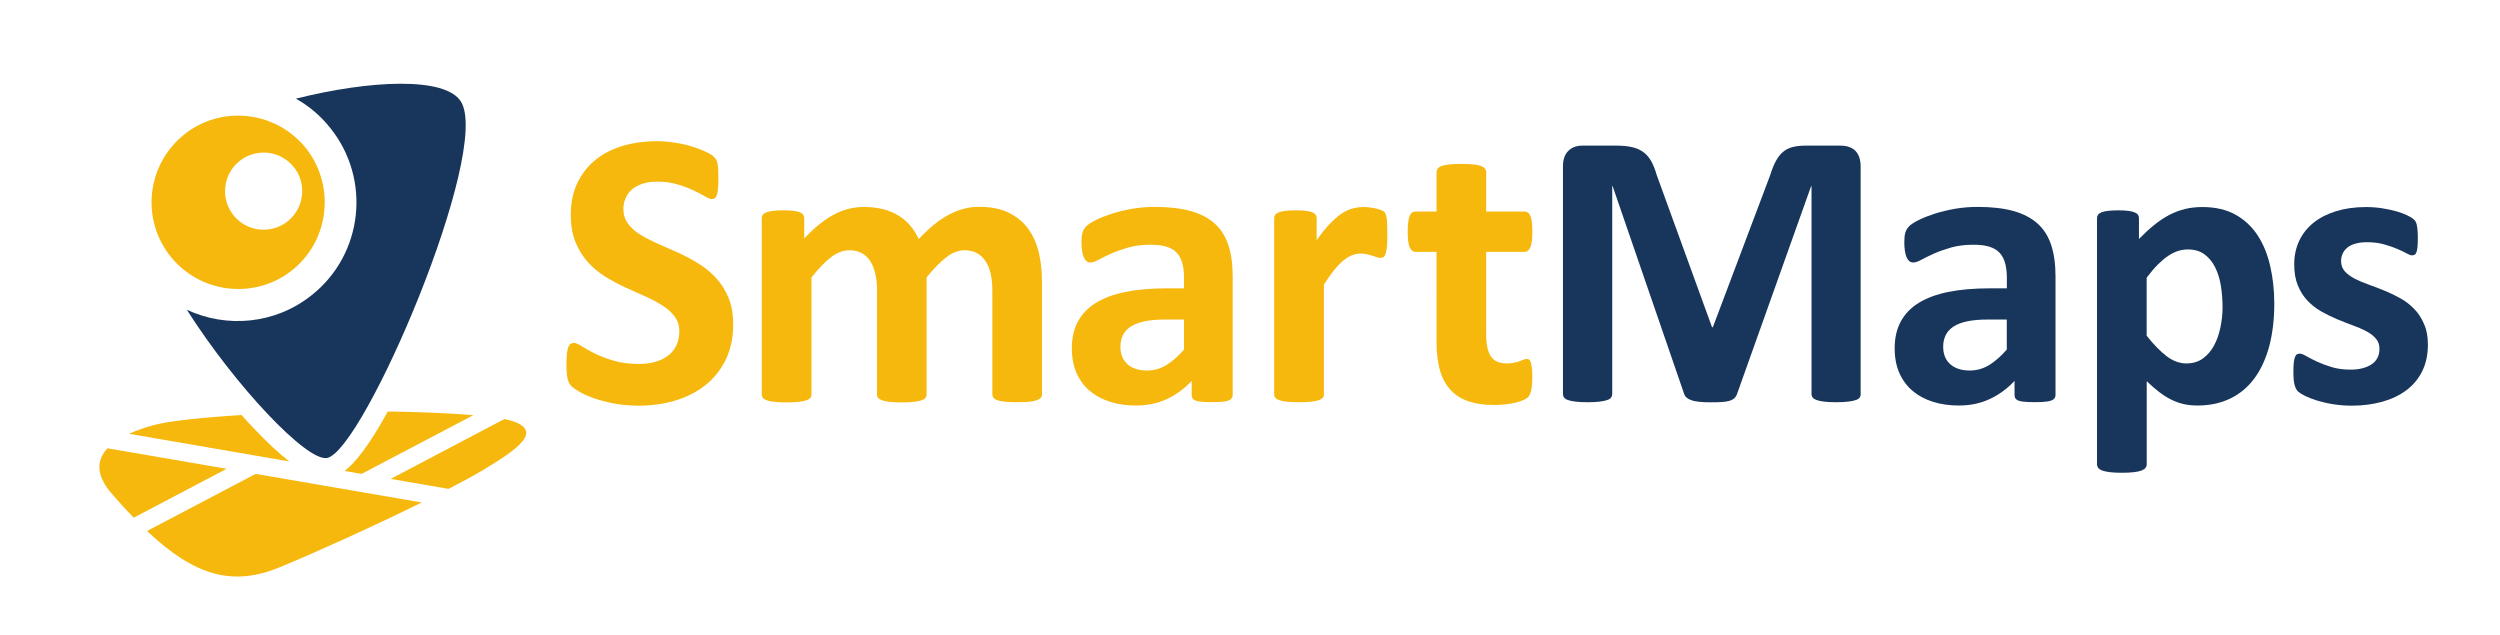 <?xml version="1.0" encoding="UTF-8"?> <!-- Generator: Adobe Illustrator 23.0.2, SVG Export Plug-In . SVG Version: 6.00 Build 0) --> <svg xmlns="http://www.w3.org/2000/svg" xmlns:xlink="http://www.w3.org/1999/xlink" id="Ebene_1" x="0px" y="0px" viewBox="0 0 334.94 85.11" style="enable-background:new 0 0 334.94 85.11;" xml:space="preserve"> <style type="text/css"> .st0{fill:#18355B;} .st1{fill:#F6B80C;} </style> <g> <path id="path14_7_" class="st0" d="M61.76,13.62c-2.09-3.39-12.25-2.88-22.12-0.4c1.75,0.96,3.33,2.31,4.63,3.95 c5.47,6.83,4.4,16.87-2.48,22.35c-4.91,3.95-11.46,4.46-16.76,1.98c6.49,10.21,16.08,20.37,18.79,19.86 C48.73,60.4,65.88,20.28,61.76,13.62"></path> <path class="st1" d="M40.83,19.66c-4.12-4.91-11.46-5.59-16.36-1.47s-5.59,11.4-1.47,16.36c4.12,4.91,11.46,5.59,16.36,1.47 C44.27,31.91,44.89,24.57,40.83,19.66z M38.62,29.59c-2.2,1.81-5.47,1.52-7.28-0.68c-1.81-2.2-1.52-5.47,0.68-7.28 c2.2-1.81,5.47-1.52,7.28,0.68C41.11,24.46,40.83,27.73,38.62,29.59z"></path> <g> <path class="st1" d="M98.23,43.47c0,1.8-0.34,3.38-1.01,4.74c-0.67,1.36-1.58,2.49-2.72,3.4c-1.15,0.91-2.49,1.59-4.02,2.05 c-1.53,0.46-3.17,0.69-4.92,0.69c-1.18,0-2.28-0.1-3.29-0.29c-1.01-0.19-1.91-0.43-2.68-0.7c-0.78-0.27-1.42-0.56-1.94-0.86 c-0.52-0.3-0.89-0.56-1.12-0.79c-0.23-0.23-0.39-0.56-0.49-0.99c-0.1-0.43-0.15-1.05-0.15-1.86c0-0.55,0.02-1.01,0.05-1.38 c0.04-0.37,0.09-0.67,0.17-0.9c0.08-0.23,0.19-0.39,0.32-0.49c0.13-0.1,0.29-0.15,0.46-0.15c0.25,0,0.6,0.15,1.04,0.44 c0.45,0.29,1.03,0.61,1.73,0.97c0.71,0.35,1.55,0.67,2.53,0.97c0.98,0.29,2.11,0.44,3.4,0.44c0.85,0,1.6-0.1,2.27-0.3 c0.67-0.2,1.24-0.49,1.71-0.86c0.47-0.37,0.82-0.83,1.07-1.38c0.25-0.55,0.37-1.15,0.37-1.83c0-0.78-0.21-1.44-0.64-2 c-0.42-0.56-0.97-1.05-1.65-1.48c-0.68-0.43-1.45-0.84-2.31-1.22c-0.86-0.38-1.75-0.78-2.67-1.2c-0.92-0.42-1.81-0.9-2.67-1.44 c-0.86-0.54-1.64-1.18-2.31-1.93c-0.68-0.75-1.23-1.64-1.65-2.66c-0.42-1.02-0.64-2.25-0.64-3.68c0-1.64,0.3-3.08,0.91-4.32 c0.61-1.24,1.43-2.27,2.46-3.09s2.25-1.43,3.65-1.84c1.4-0.41,2.89-0.61,4.46-0.61c0.81,0,1.62,0.06,2.43,0.19 c0.81,0.12,1.57,0.29,2.27,0.5c0.7,0.21,1.33,0.45,1.88,0.71c0.55,0.26,0.91,0.49,1.08,0.66c0.18,0.18,0.3,0.33,0.36,0.45 c0.06,0.12,0.11,0.29,0.16,0.49c0.04,0.2,0.07,0.46,0.09,0.77c0.02,0.31,0.03,0.69,0.03,1.15c0,0.51-0.01,0.94-0.04,1.3 c-0.03,0.35-0.07,0.64-0.13,0.87c-0.06,0.23-0.15,0.4-0.26,0.5c-0.11,0.11-0.27,0.16-0.46,0.16c-0.19,0-0.5-0.12-0.93-0.37 c-0.42-0.25-0.94-0.52-1.56-0.81c-0.62-0.29-1.33-0.56-2.14-0.79c-0.81-0.24-1.7-0.36-2.67-0.36c-0.76,0-1.42,0.09-1.98,0.28 c-0.56,0.19-1.04,0.44-1.42,0.77c-0.38,0.33-0.66,0.72-0.85,1.18C83.62,27,83.52,27.48,83.52,28c0,0.76,0.21,1.42,0.62,1.97 c0.41,0.56,0.97,1.05,1.67,1.48c0.7,0.43,1.49,0.84,2.37,1.22c0.88,0.38,1.78,0.78,2.7,1.2c0.92,0.42,1.82,0.9,2.7,1.44 c0.88,0.54,1.67,1.18,2.35,1.93c0.69,0.75,1.24,1.63,1.67,2.64C98.02,40.9,98.23,42.09,98.23,43.47z"></path> <path class="st1" d="M139.6,52.83c0,0.18-0.05,0.33-0.16,0.46c-0.11,0.13-0.28,0.24-0.53,0.33c-0.25,0.09-0.58,0.15-1.01,0.2 c-0.42,0.04-0.96,0.07-1.61,0.07c-0.67,0-1.22-0.02-1.64-0.07c-0.42-0.04-0.76-0.11-1.02-0.2c-0.26-0.09-0.43-0.2-0.53-0.33 c-0.1-0.13-0.15-0.29-0.15-0.46V38.84c0-0.79-0.08-1.52-0.22-2.17c-0.15-0.65-0.38-1.21-0.69-1.68c-0.31-0.47-0.7-0.83-1.16-1.08 c-0.47-0.26-1.03-0.38-1.68-0.38c-0.79,0-1.6,0.31-2.41,0.93c-0.81,0.62-1.69,1.52-2.65,2.7v15.69c0,0.18-0.05,0.33-0.16,0.46 c-0.11,0.13-0.29,0.24-0.54,0.33c-0.26,0.09-0.6,0.15-1.02,0.2c-0.42,0.04-0.95,0.07-1.59,0.07c-0.65,0-1.19-0.02-1.61-0.07 c-0.42-0.04-0.76-0.11-1.02-0.2c-0.26-0.09-0.44-0.2-0.54-0.33c-0.11-0.13-0.16-0.29-0.16-0.46V38.84c0-0.79-0.08-1.52-0.23-2.17 c-0.15-0.65-0.37-1.21-0.67-1.68c-0.3-0.47-0.69-0.83-1.16-1.08c-0.48-0.26-1.03-0.38-1.67-0.38c-0.81,0-1.62,0.31-2.43,0.93 c-0.81,0.62-1.68,1.52-2.62,2.7v15.69c0,0.18-0.05,0.33-0.16,0.46c-0.11,0.13-0.29,0.24-0.54,0.33c-0.26,0.09-0.6,0.15-1.02,0.2 c-0.42,0.04-0.96,0.07-1.61,0.07c-0.65,0-1.19-0.02-1.61-0.07c-0.42-0.04-0.76-0.11-1.02-0.2c-0.26-0.09-0.44-0.2-0.54-0.33 c-0.11-0.13-0.16-0.29-0.16-0.46V29.24c0-0.18,0.04-0.33,0.13-0.46c0.09-0.13,0.25-0.24,0.48-0.33c0.23-0.09,0.52-0.15,0.89-0.2 c0.36-0.04,0.82-0.07,1.36-0.07c0.56,0,1.03,0.02,1.4,0.07c0.37,0.04,0.66,0.11,0.86,0.2c0.2,0.09,0.35,0.2,0.44,0.33 c0.09,0.13,0.13,0.29,0.13,0.46v2.72c1.3-1.41,2.61-2.47,3.9-3.17c1.3-0.71,2.65-1.06,4.06-1.06c0.97,0,1.84,0.1,2.62,0.3 c0.78,0.2,1.47,0.49,2.08,0.87c0.61,0.38,1.13,0.83,1.57,1.36c0.44,0.53,0.81,1.12,1.11,1.77c0.71-0.76,1.4-1.41,2.08-1.96 c0.68-0.55,1.35-0.99,2.01-1.34c0.66-0.34,1.32-0.6,1.98-0.77c0.66-0.17,1.34-0.25,2.02-0.25c1.57,0,2.89,0.26,3.97,0.79 c1.08,0.53,1.94,1.25,2.61,2.16c0.66,0.91,1.13,1.97,1.42,3.19c0.28,1.22,0.42,2.5,0.42,3.86V52.83z"></path> <path class="st1" d="M165.15,52.91c0,0.25-0.09,0.44-0.26,0.58c-0.18,0.14-0.45,0.24-0.83,0.3c-0.38,0.06-0.94,0.09-1.68,0.09 c-0.79,0-1.37-0.03-1.73-0.09c-0.36-0.06-0.62-0.16-0.77-0.3c-0.15-0.14-0.22-0.33-0.22-0.58v-1.88 c-0.97,1.04-2.08,1.85-3.32,2.43c-1.24,0.58-2.62,0.87-4.14,0.87c-1.25,0-2.4-0.16-3.45-0.49c-1.05-0.33-1.96-0.81-2.72-1.45 c-0.77-0.64-1.36-1.44-1.79-2.39c-0.42-0.95-0.64-2.06-0.64-3.33c0-1.38,0.27-2.57,0.81-3.58c0.54-1.01,1.34-1.85,2.41-2.51 c1.07-0.66,2.39-1.15,3.98-1.47c1.59-0.32,3.43-0.48,5.53-0.48h2.3V37.2c0-0.74-0.08-1.39-0.23-1.94 c-0.15-0.56-0.4-1.02-0.74-1.39c-0.34-0.37-0.8-0.64-1.38-0.82c-0.57-0.18-1.28-0.26-2.13-0.26c-1.11,0-2.1,0.12-2.98,0.37 c-0.87,0.25-1.64,0.52-2.31,0.82c-0.67,0.3-1.23,0.57-1.68,0.82c-0.45,0.25-0.82,0.37-1.1,0.37c-0.19,0-0.37-0.06-0.52-0.19 c-0.15-0.12-0.27-0.3-0.37-0.53c-0.1-0.23-0.17-0.51-0.22-0.85c-0.05-0.33-0.08-0.71-0.08-1.11c0-0.55,0.04-0.98,0.13-1.3 c0.09-0.32,0.26-0.6,0.5-0.86c0.25-0.26,0.68-0.54,1.3-0.85c0.62-0.31,1.34-0.59,2.17-0.86c0.83-0.26,1.73-0.48,2.71-0.65 c0.98-0.17,1.99-0.25,3.03-0.25c1.85,0,3.43,0.18,4.75,0.54c1.31,0.36,2.39,0.92,3.24,1.67c0.85,0.75,1.46,1.72,1.85,2.9 c0.39,1.18,0.58,2.58,0.58,4.21V52.91z M158.62,42.81h-2.54c-1.08,0-1.99,0.08-2.75,0.24c-0.76,0.16-1.38,0.4-1.85,0.71 c-0.48,0.32-0.82,0.7-1.04,1.15c-0.22,0.45-0.33,0.97-0.33,1.55c0,0.99,0.31,1.76,0.94,2.33c0.63,0.56,1.49,0.85,2.61,0.85 c0.93,0,1.79-0.24,2.58-0.71c0.78-0.48,1.58-1.17,2.39-2.09V42.81z"></path> <path class="st1" d="M185.87,31.43c0,0.63-0.02,1.16-0.05,1.56c-0.04,0.41-0.09,0.72-0.16,0.95c-0.07,0.23-0.16,0.39-0.28,0.48 c-0.11,0.09-0.26,0.13-0.44,0.13c-0.14,0-0.3-0.03-0.48-0.09c-0.18-0.06-0.38-0.13-0.6-0.2c-0.22-0.07-0.46-0.14-0.73-0.2 c-0.26-0.06-0.56-0.09-0.87-0.09c-0.37,0-0.74,0.08-1.11,0.22c-0.37,0.15-0.75,0.38-1.15,0.7c-0.4,0.32-0.81,0.74-1.24,1.27 s-0.89,1.18-1.39,1.96v14.71c0,0.18-0.05,0.33-0.16,0.46c-0.11,0.13-0.29,0.24-0.54,0.33c-0.26,0.09-0.6,0.15-1.02,0.2 c-0.42,0.04-0.96,0.07-1.61,0.07c-0.65,0-1.19-0.02-1.61-0.07c-0.42-0.04-0.76-0.11-1.02-0.2c-0.26-0.09-0.44-0.2-0.54-0.33 c-0.11-0.13-0.16-0.29-0.16-0.46V29.24c0-0.18,0.04-0.33,0.13-0.46c0.09-0.13,0.25-0.24,0.48-0.33c0.23-0.09,0.52-0.15,0.89-0.2 c0.36-0.04,0.82-0.07,1.36-0.07c0.56,0,1.03,0.02,1.4,0.07c0.37,0.04,0.66,0.11,0.86,0.2c0.2,0.09,0.35,0.2,0.44,0.33 c0.09,0.13,0.13,0.29,0.13,0.46v2.94c0.62-0.88,1.2-1.61,1.75-2.18c0.55-0.57,1.07-1.03,1.56-1.36c0.49-0.33,0.99-0.57,1.48-0.7 c0.49-0.13,0.99-0.2,1.48-0.2c0.23,0,0.48,0.01,0.74,0.04s0.54,0.07,0.82,0.13c0.28,0.06,0.53,0.13,0.74,0.21 c0.21,0.08,0.37,0.16,0.46,0.25c0.1,0.09,0.17,0.19,0.21,0.29c0.04,0.11,0.08,0.25,0.12,0.44c0.04,0.19,0.06,0.46,0.08,0.83 C185.86,30.3,185.87,30.8,185.87,31.43z"></path> <path class="st1" d="M205.29,50.51c0,0.78-0.05,1.37-0.15,1.79c-0.1,0.41-0.22,0.71-0.38,0.87c-0.16,0.17-0.39,0.32-0.7,0.45 c-0.31,0.13-0.67,0.25-1.08,0.34c-0.41,0.1-0.86,0.17-1.35,0.22c-0.49,0.05-0.97,0.08-1.47,0.08c-1.32,0-2.47-0.17-3.44-0.5 c-0.97-0.33-1.77-0.85-2.41-1.55c-0.64-0.7-1.1-1.57-1.4-2.63c-0.3-1.06-0.45-2.31-0.45-3.76V33.74h-2.83 c-0.34,0-0.59-0.21-0.77-0.62c-0.18-0.41-0.26-1.11-0.26-2.08c0-0.51,0.02-0.94,0.07-1.3c0.04-0.35,0.11-0.63,0.2-0.83 c0.09-0.2,0.2-0.35,0.33-0.44c0.13-0.09,0.29-0.13,0.46-0.13h2.8v-5.26c0-0.18,0.05-0.33,0.15-0.48c0.1-0.14,0.27-0.26,0.53-0.36 c0.26-0.1,0.6-0.17,1.03-0.21c0.43-0.04,0.97-0.07,1.6-0.07c0.65,0,1.19,0.02,1.63,0.07c0.43,0.04,0.77,0.11,1.02,0.21 c0.25,0.1,0.42,0.22,0.53,0.36c0.11,0.14,0.16,0.3,0.16,0.48v5.26h5.13c0.18,0,0.33,0.04,0.46,0.13c0.13,0.09,0.24,0.23,0.33,0.44 c0.09,0.2,0.15,0.48,0.2,0.83c0.04,0.35,0.07,0.78,0.07,1.3c0,0.97-0.09,1.66-0.26,2.08c-0.18,0.41-0.43,0.62-0.77,0.62h-5.16 v11.08c0,1.29,0.2,2.25,0.61,2.9c0.41,0.64,1.13,0.97,2.17,0.97c0.35,0,0.67-0.03,0.95-0.09c0.28-0.06,0.53-0.13,0.75-0.21 c0.22-0.08,0.41-0.15,0.56-0.21c0.15-0.06,0.29-0.09,0.41-0.09c0.11,0,0.21,0.03,0.3,0.09c0.1,0.06,0.17,0.19,0.23,0.37 c0.05,0.19,0.1,0.44,0.15,0.75C205.27,49.61,205.29,50.01,205.29,50.51z"></path> <path class="st0" d="M249.3,52.78c0,0.18-0.05,0.34-0.15,0.48c-0.1,0.14-0.27,0.26-0.53,0.34c-0.26,0.09-0.59,0.16-1.02,0.21 c-0.42,0.05-0.96,0.08-1.61,0.08c-0.64,0-1.16-0.03-1.59-0.08c-0.42-0.05-0.76-0.12-1.01-0.21c-0.25-0.09-0.42-0.2-0.53-0.34 c-0.11-0.14-0.16-0.3-0.16-0.48V24.93h-0.05l-9.92,27.83c-0.07,0.23-0.19,0.42-0.34,0.57c-0.16,0.15-0.37,0.27-0.65,0.36 c-0.27,0.09-0.62,0.15-1.04,0.17c-0.42,0.03-0.93,0.04-1.53,0.04c-0.6,0-1.11-0.02-1.53-0.07c-0.42-0.04-0.77-0.11-1.04-0.21 c-0.27-0.1-0.49-0.22-0.65-0.36c-0.16-0.14-0.26-0.31-0.32-0.5l-9.58-27.83H216v27.85c0,0.18-0.05,0.34-0.15,0.48 c-0.1,0.14-0.28,0.26-0.54,0.34c-0.26,0.09-0.6,0.16-1.02,0.21c-0.41,0.05-0.95,0.08-1.6,0.08c-0.63,0-1.16-0.03-1.59-0.08 c-0.42-0.05-0.76-0.12-1.02-0.21c-0.26-0.09-0.43-0.2-0.53-0.34c-0.1-0.14-0.15-0.3-0.15-0.48v-30.5c0-0.9,0.24-1.59,0.71-2.06 c0.48-0.48,1.11-0.71,1.9-0.71h4.55c0.81,0,1.51,0.07,2.09,0.2c0.58,0.13,1.08,0.35,1.51,0.66c0.42,0.31,0.78,0.71,1.06,1.22 c0.28,0.5,0.53,1.12,0.74,1.86l7.41,20.39h0.11l7.67-20.34c0.23-0.74,0.48-1.37,0.75-1.88c0.27-0.51,0.59-0.93,0.95-1.24 c0.36-0.32,0.79-0.54,1.28-0.67c0.49-0.13,1.07-0.2,1.72-0.2h4.68c0.48,0,0.89,0.06,1.23,0.19c0.34,0.12,0.63,0.3,0.85,0.54 c0.22,0.24,0.39,0.53,0.5,0.87c0.11,0.34,0.17,0.74,0.17,1.18V52.78z"></path> <path class="st0" d="M275.39,52.91c0,0.25-0.09,0.44-0.26,0.58c-0.18,0.14-0.45,0.24-0.83,0.3c-0.38,0.06-0.94,0.09-1.68,0.09 c-0.79,0-1.37-0.03-1.73-0.09c-0.36-0.06-0.62-0.16-0.77-0.3c-0.15-0.14-0.22-0.33-0.22-0.58v-1.88 c-0.97,1.04-2.08,1.85-3.32,2.43c-1.24,0.58-2.62,0.87-4.14,0.87c-1.25,0-2.4-0.16-3.45-0.49c-1.05-0.33-1.96-0.81-2.72-1.45 c-0.77-0.64-1.36-1.44-1.79-2.39c-0.42-0.95-0.64-2.06-0.64-3.33c0-1.38,0.27-2.57,0.81-3.58c0.54-1.01,1.34-1.85,2.41-2.51 c1.07-0.66,2.39-1.15,3.98-1.47c1.59-0.32,3.43-0.48,5.53-0.48h2.3V37.2c0-0.74-0.08-1.39-0.23-1.94 c-0.15-0.56-0.4-1.02-0.74-1.39c-0.34-0.37-0.8-0.64-1.38-0.82c-0.57-0.18-1.28-0.26-2.13-0.26c-1.11,0-2.1,0.12-2.98,0.37 c-0.87,0.25-1.64,0.52-2.31,0.82c-0.67,0.3-1.23,0.57-1.68,0.82c-0.45,0.25-0.82,0.37-1.1,0.37c-0.19,0-0.37-0.06-0.52-0.19 c-0.15-0.12-0.27-0.3-0.37-0.53c-0.1-0.23-0.17-0.51-0.22-0.85c-0.05-0.33-0.08-0.71-0.08-1.11c0-0.55,0.04-0.98,0.13-1.3 c0.09-0.32,0.26-0.6,0.5-0.86c0.25-0.26,0.68-0.54,1.3-0.85c0.62-0.31,1.34-0.59,2.17-0.86c0.83-0.26,1.73-0.48,2.71-0.65 c0.98-0.17,1.99-0.25,3.03-0.25c1.85,0,3.43,0.18,4.75,0.54c1.31,0.36,2.39,0.92,3.24,1.67c0.85,0.75,1.46,1.72,1.85,2.9 c0.39,1.18,0.58,2.58,0.58,4.21V52.91z M268.85,42.81h-2.54c-1.08,0-1.99,0.08-2.75,0.24c-0.76,0.16-1.38,0.4-1.85,0.71 c-0.48,0.32-0.82,0.7-1.04,1.15c-0.22,0.45-0.33,0.97-0.33,1.55c0,0.99,0.31,1.76,0.94,2.33c0.63,0.56,1.49,0.85,2.61,0.85 c0.93,0,1.79-0.24,2.58-0.71c0.78-0.48,1.58-1.17,2.39-2.09V42.81z"></path> <path class="st0" d="M304.7,40.69c0,2.1-0.23,3.99-0.67,5.67c-0.45,1.68-1.11,3.12-1.97,4.3c-0.86,1.18-1.94,2.09-3.23,2.72 c-1.29,0.63-2.76,0.95-4.42,0.95c-0.69,0-1.32-0.07-1.89-0.2c-0.57-0.13-1.13-0.34-1.67-0.61c-0.54-0.27-1.07-0.61-1.6-1.02 c-0.53-0.41-1.08-0.88-1.64-1.43V62.2c0,0.18-0.05,0.33-0.16,0.48c-0.11,0.14-0.29,0.26-0.54,0.36c-0.26,0.1-0.6,0.17-1.02,0.22 s-0.96,0.08-1.61,0.08c-0.65,0-1.19-0.03-1.61-0.08s-0.76-0.13-1.02-0.22c-0.26-0.1-0.44-0.22-0.54-0.36 c-0.11-0.14-0.16-0.3-0.16-0.48V29.24c0-0.18,0.04-0.33,0.13-0.46c0.09-0.13,0.24-0.24,0.46-0.33c0.22-0.09,0.51-0.15,0.87-0.2 c0.36-0.04,0.82-0.07,1.36-0.07c0.53,0,0.97,0.02,1.34,0.07c0.36,0.04,0.65,0.11,0.87,0.2c0.22,0.09,0.37,0.2,0.46,0.33 c0.09,0.13,0.13,0.29,0.13,0.46v2.78c0.69-0.71,1.36-1.33,2.02-1.86c0.66-0.54,1.34-0.99,2.02-1.35c0.69-0.36,1.4-0.63,2.13-0.81 c0.73-0.18,1.51-0.26,2.34-0.26c1.73,0,3.2,0.34,4.42,1.02c1.22,0.68,2.21,1.61,2.98,2.79c0.77,1.18,1.33,2.56,1.68,4.13 C304.52,37.24,304.7,38.91,304.7,40.69z M297.77,41.17c0-1.01-0.08-1.97-0.23-2.9c-0.15-0.93-0.41-1.75-0.77-2.47 c-0.36-0.72-0.84-1.3-1.43-1.73c-0.59-0.43-1.33-0.65-2.21-0.65c-0.44,0-0.88,0.07-1.31,0.2c-0.43,0.13-0.87,0.35-1.32,0.65 c-0.45,0.3-0.91,0.69-1.39,1.16c-0.48,0.48-0.98,1.07-1.51,1.77v7.78c0.93,1.18,1.83,2.09,2.67,2.74 c0.85,0.64,1.73,0.97,2.65,0.97c0.86,0,1.6-0.22,2.21-0.66c0.61-0.44,1.11-1.02,1.49-1.73c0.39-0.71,0.67-1.52,0.86-2.42 C297.67,42.97,297.77,42.07,297.77,41.17z"></path> <path class="st0" d="M325.28,46.17c0,1.34-0.25,2.52-0.75,3.54c-0.5,1.02-1.21,1.88-2.13,2.57c-0.92,0.69-2,1.2-3.25,1.55 c-1.25,0.34-2.61,0.52-4.07,0.52c-0.88,0-1.72-0.07-2.53-0.2c-0.8-0.13-1.52-0.3-2.16-0.5c-0.64-0.2-1.16-0.41-1.59-0.62 c-0.42-0.21-0.73-0.41-0.93-0.59c-0.19-0.19-0.34-0.48-0.45-0.87c-0.11-0.4-0.16-0.98-0.16-1.76c0-0.51,0.02-0.92,0.05-1.23 c0.04-0.31,0.09-0.56,0.16-0.74c0.07-0.19,0.16-0.31,0.26-0.37c0.11-0.06,0.24-0.09,0.4-0.09c0.19,0,0.48,0.11,0.86,0.33 c0.38,0.22,0.85,0.46,1.42,0.73c0.56,0.26,1.22,0.51,1.97,0.74c0.75,0.23,1.6,0.34,2.55,0.34c0.6,0,1.13-0.06,1.6-0.19 c0.47-0.12,0.87-0.3,1.22-0.53c0.34-0.23,0.6-0.52,0.78-0.87c0.18-0.35,0.26-0.76,0.26-1.22c0-0.53-0.16-0.98-0.49-1.36 c-0.33-0.38-0.76-0.71-1.3-0.99c-0.54-0.28-1.15-0.55-1.83-0.79c-0.68-0.25-1.38-0.52-2.09-0.82c-0.71-0.3-1.41-0.64-2.09-1.03 c-0.68-0.39-1.29-0.86-1.83-1.43c-0.54-0.56-0.97-1.24-1.3-2.04c-0.33-0.79-0.49-1.75-0.49-2.86c0-1.13,0.22-2.16,0.66-3.11 c0.44-0.94,1.08-1.75,1.9-2.42c0.83-0.67,1.84-1.19,3.03-1.56c1.19-0.37,2.53-0.56,4.01-0.56c0.74,0,1.46,0.05,2.16,0.16 c0.7,0.11,1.33,0.24,1.89,0.4c0.56,0.16,1.04,0.33,1.43,0.52c0.39,0.19,0.67,0.34,0.83,0.48c0.17,0.13,0.29,0.26,0.36,0.4 c0.07,0.13,0.12,0.29,0.16,0.48c0.04,0.19,0.07,0.41,0.09,0.69c0.03,0.27,0.04,0.61,0.04,1.02c0,0.48-0.01,0.86-0.04,1.16 c-0.03,0.3-0.07,0.54-0.13,0.71c-0.06,0.18-0.15,0.3-0.25,0.36c-0.11,0.06-0.23,0.09-0.37,0.09c-0.16,0-0.41-0.09-0.74-0.28 c-0.34-0.19-0.75-0.38-1.26-0.6c-0.5-0.21-1.08-0.41-1.75-0.6c-0.66-0.19-1.42-0.28-2.26-0.28c-0.6,0-1.12,0.06-1.56,0.19 c-0.44,0.12-0.8,0.3-1.08,0.53c-0.28,0.23-0.49,0.5-0.63,0.81c-0.14,0.31-0.21,0.64-0.21,0.99c0,0.55,0.17,1.01,0.5,1.38 c0.33,0.37,0.78,0.7,1.32,0.98c0.55,0.28,1.17,0.55,1.86,0.79c0.7,0.25,1.4,0.52,2.12,0.81s1.42,0.63,2.12,1.02 c0.7,0.39,1.32,0.86,1.87,1.43c0.55,0.56,0.99,1.24,1.32,2.02C325.11,44.16,325.28,45.09,325.28,46.17z"></path> </g> <g> <path class="st1" d="M33.9,57.28c-0.51-0.54-1.03-1.1-1.54-1.68c-5.43,0.34-9.73,0.82-11.63,1.32c-1.2,0.32-2.38,0.71-3.44,1.2 l21.46,3.7C37.44,60.8,35.85,59.34,33.9,57.28z"></path> <path class="st1" d="M19.7,71.14c6.5,6.14,11.59,7.42,17.8,4.85c5.15-2.13,12.8-5.61,19-8.67l-22.25-3.83L19.7,71.14z"></path> <path class="st1" d="M46.17,63.1l2.28,0.39l14.96-7.87c-3.56-0.28-7.47-0.44-11.45-0.49C49.31,59.96,47.44,62.12,46.17,63.1z"></path> <path class="st1" d="M60.1,65.5c1.88-0.97,3.49-1.85,4.67-2.56c4.28-2.59,8.87-5.51,2.81-6.8l-15.24,8.02L60.1,65.5z"></path> <path class="st1" d="M14.4,60.06c-1.43,1.53-1.64,3.52,0.55,6.06c1.02,1.18,2,2.25,2.96,3.24l12.45-6.55L14.4,60.06z"></path> </g> </g> </svg> 